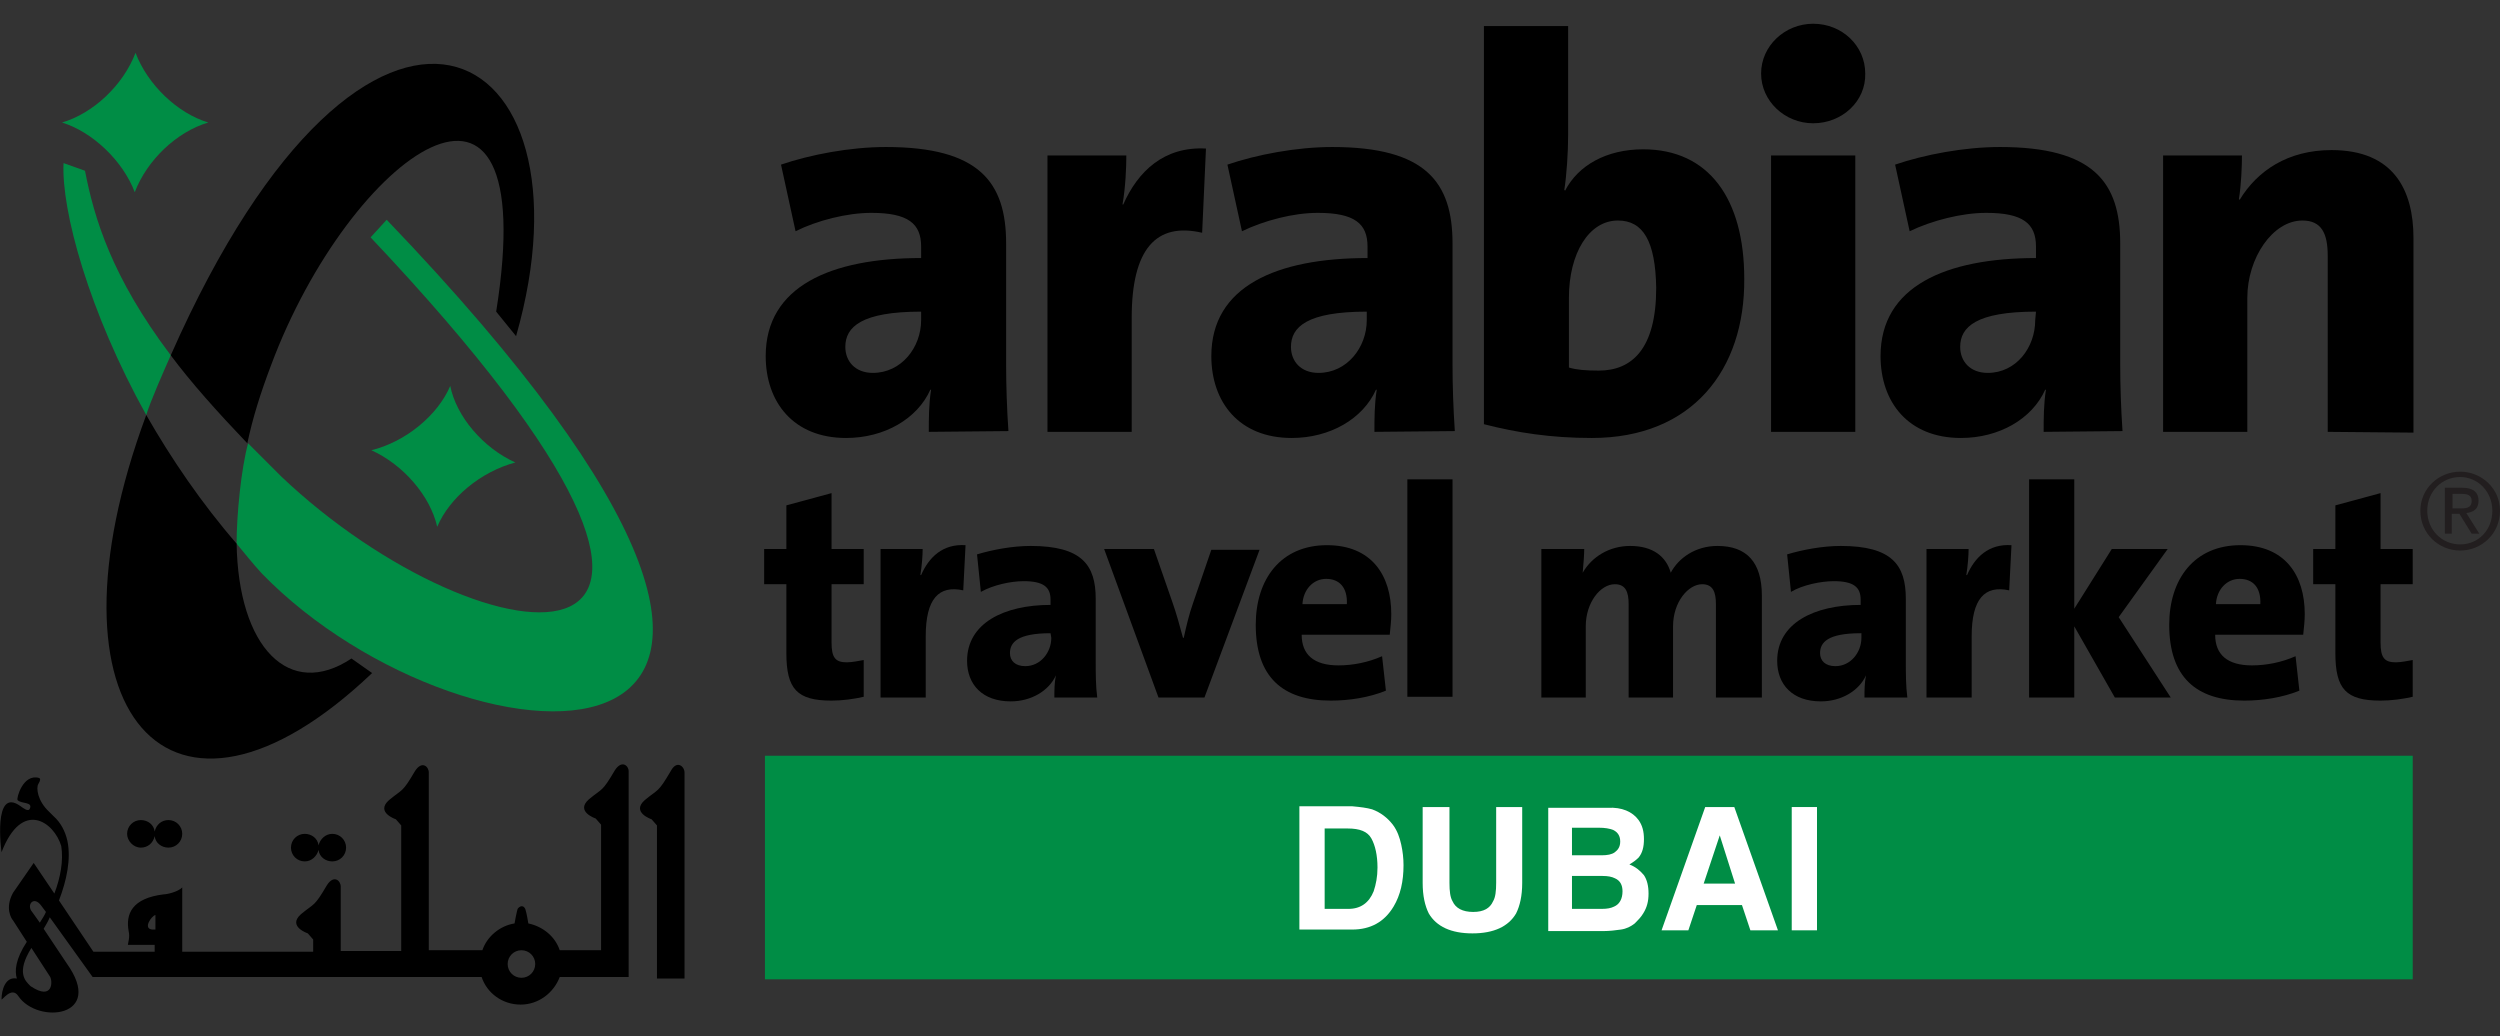 <?xml version="1.0" encoding="utf-8"?>
<!-- Generator: Adobe Illustrator 21.0.0, SVG Export Plug-In . SVG Version: 6.00 Build 0)  -->
<svg version="1.1" id="Layer_1" xmlns="http://www.w3.org/2000/svg" xmlns:xlink="http://www.w3.org/1999/xlink" x="0px" y="0px"
	 viewBox="0 0 326.5 135.3" style="enable-background:new 0 0 326.5 135.3;" xml:space="preserve">
<rect x="0" y="0" width="326.5" height="135.3" fill="#333333" stroke="none"/>
<style type="text/css">
	.st0{fill:#008D45;}
	.st1{fill:#FFFFFF;}
	.st2{fill:#221E1F;}
</style>
<g>
	<rect x="99.9" y="98.7" class="st0" width="215.2" height="29.2"/>
	<g>
		<path class="st1" d="M179.2,105.7c1.1,0.4,2,1.1,2.7,2c0.6,0.8,0.9,1.7,1.1,2.6c0.2,0.9,0.3,1.8,0.3,2.7c0,2.1-0.4,3.9-1.3,5.4
			c-1.2,2-3,3-5.4,3h-6.9v-16.1h6.9C177.7,105.4,178.5,105.5,179.2,105.7z M173,108.2v10.5h3.1c1.6,0,2.7-0.8,3.3-2.3
			c0.3-0.9,0.5-1.9,0.5-3.1c0-1.6-0.3-2.9-0.8-3.8s-1.5-1.3-3.1-1.3C176,108.2,173,108.2,173,108.2z"/>
		<path class="st1" d="M185.9,105.4h3.4v9.9c0,1.1,0.1,1.9,0.4,2.4c0.4,0.9,1.3,1.4,2.7,1.4s2.2-0.5,2.6-1.4
			c0.3-0.5,0.4-1.3,0.4-2.4v-9.9h3.4v9.9c0,1.7-0.3,3-0.8,4c-1,1.7-2.9,2.6-5.7,2.6s-4.7-0.9-5.7-2.6c-0.5-1-0.8-2.3-0.8-4v-9.9
			H185.9z"/>
		<path class="st1" d="M214,107.1c0.5,0.7,0.7,1.5,0.7,2.5s-0.2,1.8-0.7,2.4c-0.3,0.3-0.7,0.6-1.2,0.9c0.8,0.3,1.4,0.8,1.9,1.4
			c0.4,0.6,0.6,1.4,0.6,2.4s-0.2,1.8-0.7,2.6c-0.3,0.5-0.7,0.9-1.1,1.3c-0.5,0.4-1.1,0.7-1.8,0.8c-0.7,0.1-1.5,0.2-2.3,0.2h-7.2
			v-16.1h7.8C211.8,105.4,213.2,106,214,107.1z M205.3,108.2v3.5h3.9c0.7,0,1.3-0.1,1.7-0.4s0.7-0.7,0.7-1.4c0-0.7-0.3-1.2-0.9-1.5
			c-0.5-0.2-1.1-0.3-1.9-0.3h-3.5V108.2z M205.3,114.4v4.3h3.9c0.7,0,1.2-0.1,1.6-0.3c0.7-0.3,1.1-1,1.1-2c0-0.8-0.3-1.4-1-1.7
			c-0.4-0.2-0.9-0.3-1.6-0.3H205.3z"/>
		<path class="st1" d="M222.7,105.4h3.8l5.7,16.1h-3.6l-1.1-3.3h-5.9l-1.1,3.3H217L222.7,105.4z M222.5,115.4h4.1l-2-6.3
			L222.5,115.4z"/>
		<path class="st1" d="M237.3,121.5H234v-16.1h3.3V121.5z"/>
	</g>
	<path d="M121.3,56.4c0-1.7,0-3.6,0.3-5.5h-0.1c-1.7,3.8-6,6.3-11,6.3c-6.9,0-10.5-4.7-10.5-10.7c0-9.1,8.5-12.8,20.3-12.8v-1.5
		c0-3-1.7-4.4-6.5-4.4c-3.2,0-7.1,1-9.9,2.4l-1.9-8.7c3.8-1.3,9-2.3,13.7-2.3c12.2,0,15.7,4.6,15.7,12.6v15.9c0,2.6,0.1,5.7,0.3,8.6
		L121.3,56.4L121.3,56.4z M120.3,40.7c-7.8,0-9.9,2-9.9,4.6c0,1.9,1.3,3.4,3.6,3.4c3.7,0,6.3-3.3,6.3-6.9L120.3,40.7L120.3,40.7z"/>
	<path d="M157,30.4c-6-1.4-9.2,2.1-9.2,11.1v14.9h-11V20.3h10.3c0,1.5-0.1,4.1-0.5,6.4h0.1c1.9-4.3,5.3-7.6,10.8-7.3L157,30.4z"/>
	<path d="M207.9,57.2c-5.4,0-9.8-0.7-14.1-1.8v-52h11v14.2c0,2.3-0.2,5.3-0.5,7.2l0.1,0.1c1.7-3.3,5.4-5.4,10.2-5.4
		c8.6,0,13.2,6.5,13.2,16.9C227.9,48.3,221,57.2,207.9,57.2 M211.3,28.8c-3.8,0-6.4,4.3-6.4,10.1V48c1,0.3,2.2,0.4,3.9,0.4
		c4.3,0,7.5-2.8,7.5-10.8C216.2,31.5,214.6,28.8,211.3,28.8"/>
	<path d="M236.8,16.1c-3.7,0-6.8-2.9-6.8-6.5s3.1-6.5,6.8-6.5c3.8,0,6.8,2.9,6.8,6.5C243.7,13.2,240.6,16.1,236.8,16.1 M231.3,20.3
		h11v36.1h-11V20.3z"/>
	<path d="M266.9,56.4c0-1.7,0-3.6,0.3-5.5h-0.1c-1.7,3.8-6,6.3-11,6.3c-6.9,0-10.5-4.7-10.5-10.7c0-9.1,8.5-12.8,20.3-12.8v-1.5
		c0-3-1.7-4.4-6.5-4.4c-3.2,0-7.1,1-10,2.4l-1.9-8.7c3.8-1.3,9-2.3,13.7-2.3c12.2,0,15.7,4.6,15.7,12.6v15.9c0,2.6,0.1,5.7,0.3,8.6
		L266.9,56.4L266.9,56.4z M265.9,40.7c-7.8,0-9.9,2-9.9,4.6c0,1.9,1.3,3.4,3.6,3.4c3.7,0,6.2-3.3,6.2-6.9L265.9,40.7L265.9,40.7z"/>
	<path d="M304,56.4v-23c0-2.9-0.8-4.6-3.3-4.6c-3.9,0-7.2,4.9-7.2,10.1v17.5h-11V20.3h10.3c0,1.4-0.1,3.9-0.4,5.7l0.1,0.1
		c2.3-3.8,6.3-6.5,12-6.5c8.1,0,10.7,5.2,10.7,11.5v25.4L304,56.4L304,56.4z"/>
	<path d="M108.6,91.5c-4.5,0-5.9-1.5-5.9-6.2v-9h-2.9v-4.6h2.9V66l5.9-1.6v7.3h4.2v4.6h-4.2v7.6c0,2,0.5,2.6,2,2.6
		c0.7,0,1.6-0.2,2.2-0.3V91C111.5,91.3,110,91.5,108.6,91.5"/>
	<path d="M125.8,77.1c-3.2-0.7-4.9,1.1-4.9,6v8H115V71.7h5.5c0,0.8-0.1,2.2-0.3,3.4h0.1c1-2.3,2.8-4.1,5.8-3.9L125.8,77.1z"/>
	<path d="M137.2,82.7c-4.3,0-5.3,1.2-5.3,2.6c0,1,0.7,1.7,2,1.7c2,0,3.4-1.8,3.4-3.7L137.2,82.7L137.2,82.7z M137.7,91.1
		c0-0.9,0-1.9,0.2-2.9l0,0c-0.9,2-3.2,3.4-5.9,3.4c-3.7,0-5.7-2.2-5.7-5.3c0-4.9,4.8-7.3,10.9-7.3v-0.7c0-1.6-0.9-2.4-3.5-2.4
		c-1.7,0-4,0.5-5.6,1.4l-0.5-4.9c2-0.6,4.6-1.1,7-1.1c6.7,0,8.5,2.5,8.5,6.9v8.3c0,1.4,0,3.1,0.2,4.6H137.7z"/>
	<path d="M157.3,91.1h-6l-7.1-19.4h6.5l2.4,6.9c0.5,1.4,1,3.2,1.4,4.7h0.1c0.3-1.4,0.7-3.1,1.2-4.5l2.4-7h6.3L157.3,91.1z"/>
	<path d="M173.2,75.6c-1.7,0-3,1.4-3.1,3.3h5.8C176,76.7,174.9,75.6,173.2,75.6 M181.5,82.9H170c0,2.6,1.6,4,4.8,4
		c1.9,0,3.9-0.4,5.7-1.2l0.5,4.5c-2.2,0.9-4.8,1.3-7.2,1.3c-6.3,0-9.8-3.1-9.8-9.9c0-6,3.3-10.4,9.3-10.4c5.8,0,8.4,3.9,8.4,9
		C181.7,81.1,181.6,81.9,181.5,82.9"/>
	<rect x="183.8" y="62.6" width="5.9" height="28.4"/>
	<path d="M224.1,91.1V78.9c0-1.6-0.4-2.6-1.8-2.6c-1.8,0-3.8,2.3-3.8,5.5v9.3h-5.8V78.9c0-1.6-0.4-2.6-1.8-2.6
		c-1.9,0-3.8,2.4-3.8,5.5v9.3h-5.8V71.7h5.6c0,0.7-0.1,2-0.2,3.1l0,0c1.2-2.1,3.5-3.5,6.2-3.5c3,0,4.7,1.4,5.3,3.5
		c1-1.9,3.2-3.5,6.1-3.5c3.8,0,5.8,2.1,5.8,6.5v13.3H224.1z"/>
	<path d="M243,82.7c-4.3,0-5.3,1.2-5.3,2.6c0,1,0.7,1.7,2,1.7c2,0,3.4-1.8,3.4-3.7v-0.6H243z M243.5,91.1c0-0.9,0-1.9,0.2-2.9l0,0
		c-0.9,2-3.2,3.4-5.9,3.4c-3.7,0-5.7-2.2-5.7-5.3c0-4.9,4.8-7.3,10.9-7.3v-0.7c0-1.6-0.9-2.4-3.5-2.4c-1.7,0-4.1,0.5-5.6,1.4
		l-0.5-4.9c2-0.6,4.6-1.1,7-1.1c6.7,0,8.5,2.5,8.5,6.9v8.3c0,1.4,0,3.1,0.2,4.6H243.5z"/>
	<path d="M262.4,77.1c-3.2-0.7-4.9,1.1-4.9,6v8h-5.9V71.7h5.5c0,0.8-0.1,2.2-0.3,3.4h0.1c1-2.3,2.8-4.1,5.8-3.9L262.4,77.1z"/>
	<polygon points="276.2,91.1 270.9,81.8 270.9,91.1 265,91.1 265,62.6 270.9,62.6 270.9,79.5 275.8,71.7 283.1,71.7 276.7,80.6 
		283.5,91.1 	"/>
	<path d="M292.5,75.6c-1.7,0-3,1.4-3.1,3.3h5.8C295.3,76.7,294.2,75.6,292.5,75.6 M300.8,82.9h-11.5c0,2.6,1.6,4,4.8,4
		c1.9,0,3.9-0.4,5.7-1.2l0.5,4.5c-2.2,0.9-4.8,1.3-7.2,1.3c-6.3,0-9.8-3.1-9.8-9.9c0-6,3.3-10.4,9.3-10.4c5.8,0,8.4,3.9,8.4,9
		C301,81.1,300.9,81.9,300.8,82.9"/>
	<path d="M310.9,91.5c-4.5,0-5.9-1.5-5.9-6.2v-9h-2.9v-4.6h2.9V66l5.9-1.6v7.3h4.2v4.6h-4.2v7.6c0,2,0.5,2.6,2,2.6
		c0.7,0,1.6-0.2,2.2-0.3V91C313.8,91.3,312.3,91.5,310.9,91.5"/>
	<path class="st2" d="M321.3,61.6c2.8,0,5.2,2.2,5.2,5.1c0,3-2.4,5.2-5.2,5.2c-2.8,0-5.2-2.2-5.2-5.2
		C316.1,63.8,318.5,61.6,321.3,61.6 M321.3,71.1c2.4,0,4.2-1.9,4.2-4.4s-1.9-4.4-4.2-4.4c-2.4,0-4.3,1.9-4.3,4.4
		S318.9,71.1,321.3,71.1 M319.3,63.7h2.3c1.4,0,2.1,0.6,2.1,1.7s-0.7,1.5-1.6,1.6l1.7,2.7h-1l-1.6-2.6h-1v2.6h-0.9V63.7z
		 M320.2,66.4h1c0.8,0,1.6,0,1.6-1c0-0.8-0.7-0.9-1.3-0.9h-1.2v1.9H320.2z"/>
	<path d="M179.5,56.4c0-1.7,0-3.6,0.3-5.5h-0.1c-1.7,3.8-6,6.3-11,6.3c-6.9,0-10.5-4.7-10.5-10.7c0-9.1,8.5-12.8,20.4-12.8v-1.5
		c0-3-1.7-4.4-6.5-4.4c-3.2,0-7,1-9.9,2.4l-1.9-8.7c3.8-1.3,9-2.3,13.7-2.3c12.2,0,15.7,4.6,15.7,12.6v15.9c0,2.6,0.1,5.7,0.3,8.6
		L179.5,56.4L179.5,56.4z M178.5,40.7c-7.8,0-9.9,2-9.9,4.6c0,1.9,1.3,3.4,3.6,3.4c3.7,0,6.3-3.3,6.3-6.9L178.5,40.7L178.5,40.7z"/>
	<path class="st0" d="M17.6,25.1c1.6-4.2,5.5-7.9,9.6-9.1l0,0c-4-1.2-7.9-4.9-9.5-9.1l0,0c-1.6,4.2-5.5,7.9-9.6,9.1l0,0
		C12,17.2,16,20.9,17.6,25.1L17.6,25.1z"/>
	<path class="st0" d="M19.1,54.2c0.5-1.7,2.4-6,3.2-7.8l0,0c-7.7-10.2-10-17.9-11.2-24.1l-2.8-1C8,27.5,11.6,40.7,19.1,54.2
		L19.1,54.2z"/>
	<path class="st0" d="M30.9,71c0-3.8,0.6-9.8,1.5-13.1l0,0c1.4,1.4,2.8,2.8,4.3,4.3c26.6,25.3,70,30.5,11.7-31.2l2.1-2.3
		c74.2,77.4,10.6,73.9-16.3,46.2C33,73.6,31.9,72.2,30.9,71L30.9,71z"/>
	<path class="st0" d="M48.5,58.8c4.2,1.9,7.7,6,8.6,10l0,0c1.6-3.8,5.7-7.2,10.2-8.4l0,0c-4.2-1.9-7.7-6-8.5-10l0,0
		C57.2,54.2,53,57.7,48.5,58.8L48.5,58.8z"/>
	<path d="M22.3,46.4c2.6,3.5,6,7.3,10,11.5l0,0c0.7-3.3,1.7-6.5,3.1-10.2c10.3-27.6,35.6-45.9,29.4-7l2.6,3.2
		C78.5,5.1,48.3-12.4,22.3,46.4L22.3,46.4z"/>
	<path d="M19.1,54.2c3.2,5.6,7.2,11.5,11.8,16.8v-0.1c0.2,13.7,6.9,20.5,15,15.1l2.7,1.9C22.1,113.1,4.7,93,19.1,54.2L19.1,54.2z"/>
	<path d="M18.4,110.7c0.9,0,1.6-0.6,1.8-1.5c0.1,0.9,0.9,1.5,1.8,1.5c1,0,1.8-0.8,1.8-1.8s-0.8-1.8-1.8-1.8c-0.9,0-1.6,0.6-1.8,1.5
		c-0.1-0.9-0.9-1.5-1.8-1.5c-1,0-1.8,0.8-1.8,1.8C16.6,109.8,17.4,110.7,18.4,110.7 M39.8,112.5c0.9,0,1.6-0.7,1.8-1.5
		c0.1,0.9,0.9,1.5,1.8,1.5c1,0,1.8-0.8,1.8-1.8s-0.8-1.8-1.8-1.8c-0.9,0-1.6,0.7-1.8,1.5c-0.1-0.9-0.9-1.5-1.8-1.5
		c-1,0-1.8,0.8-1.8,1.8S38.8,112.5,39.8,112.5 M87.6,100.7c-1.7,2.9-1.6,2.3-3.4,3.8c-1.8,1.6,0.9,2.5,0.9,2.5l0.7,0.8v20h3.6v-26.9
		C89.4,100.1,88.4,99.2,87.6,100.7 M6.5,127.5c0.4,0.5,0.5,3.3-2.5,1.3l0,0l-0.1-0.1c-0.6-0.6-1.8-1.7,0.2-4.9L6.5,127.5z
		 M5.2,120.5l-1-1.4c-0.8-0.9,0.2-2.2,1.2-0.8l0.6,0.8C5.8,119.6,5.5,120,5.2,120.5 M20.3,121.4h-0.4c-1.3-0.1-0.1-1.8,0.4-1.9
		V121.4z M68.1,127.7c-1,0-1.8-0.8-1.8-1.8s0.8-1.8,1.8-1.8s1.8,0.8,1.8,1.8C69.9,126.9,69.1,127.7,68.1,127.7 M80.3,100.6
		c-1.7,2.9-1.6,2.3-3.4,3.8c-1.8,1.6,0.9,2.5,0.9,2.5l0.7,0.8v16.4h-5.4c-0.6-1.8-2.2-3.1-4.1-3.5l0,0c0,0-0.2-1.3-0.4-1.9
		c-0.3-0.6-0.8-0.3-1,0c-0.1,0.3-0.4,1.8-0.4,1.9c-1.9,0.3-3.6,1.7-4.2,3.5h-7v-23.2c0-0.8-0.9-1.6-1.8-0.2
		c-1.7,2.9-1.6,2.3-3.4,3.8c-1.8,1.6,0.9,2.5,0.9,2.5l0.7,0.8v16.4h-7.9v-8.4c0-0.8-0.9-1.6-1.8-0.2c-1.7,2.9-1.6,2.3-3.4,3.8
		c-1.8,1.6,0.9,2.5,0.9,2.5l0.7,0.8v1.6H23.8v-8.4c-0.6,0.6-2,0.9-2.4,0.9c-4.2,0.5-5,2.6-4.6,4.8c0.2,0.8-0.1,1.6-0.1,1.8h3.5v0.9
		h-8l-4.5-6.7c1-2.6,1.6-5.4,1.1-7.8c-0.3-1.3-0.9-2.4-1.8-3.2c-0.2-0.2-0.4-0.4-0.6-0.6c-1.5-1.4-1.7-3.1-1.4-3.6s0.3-0.7,0.1-0.8
		c-2.1-0.6-3,2.7-2.8,2.9c0.5,0.5,2,0.2,1.6,1.1c-0.2,0.5-0.9-0.1-1.2-0.3c-3.7-2.7-2.5,6-2.5,6c2.7-7,6.9-3.9,7.8-0.8
		c0.3,1.9-0.1,4.1-0.9,6.2l-2.7-4l-2.7,3.9c-1.1,2-0.2,3.4,0,3.6l1.8,2.8c-1.5,2.3-1.6,3.8-1.3,4.8c-1.5-0.3-2,1.5-2,2.7
		c0,0.3,1.3-1.8,2.2-0.4c2.5,3.7,11.4,2.8,6.3-4.3l-3-4.5c0.3-0.5,0.6-1,0.8-1.5l5.6,7.8h50.8c0.7,2.1,2.7,3.6,5.1,3.6
		c2.3,0,4.3-1.5,5.1-3.6h9v-26.9C82.1,100,81.2,99.2,80.3,100.6"/>
</g>
</svg>
